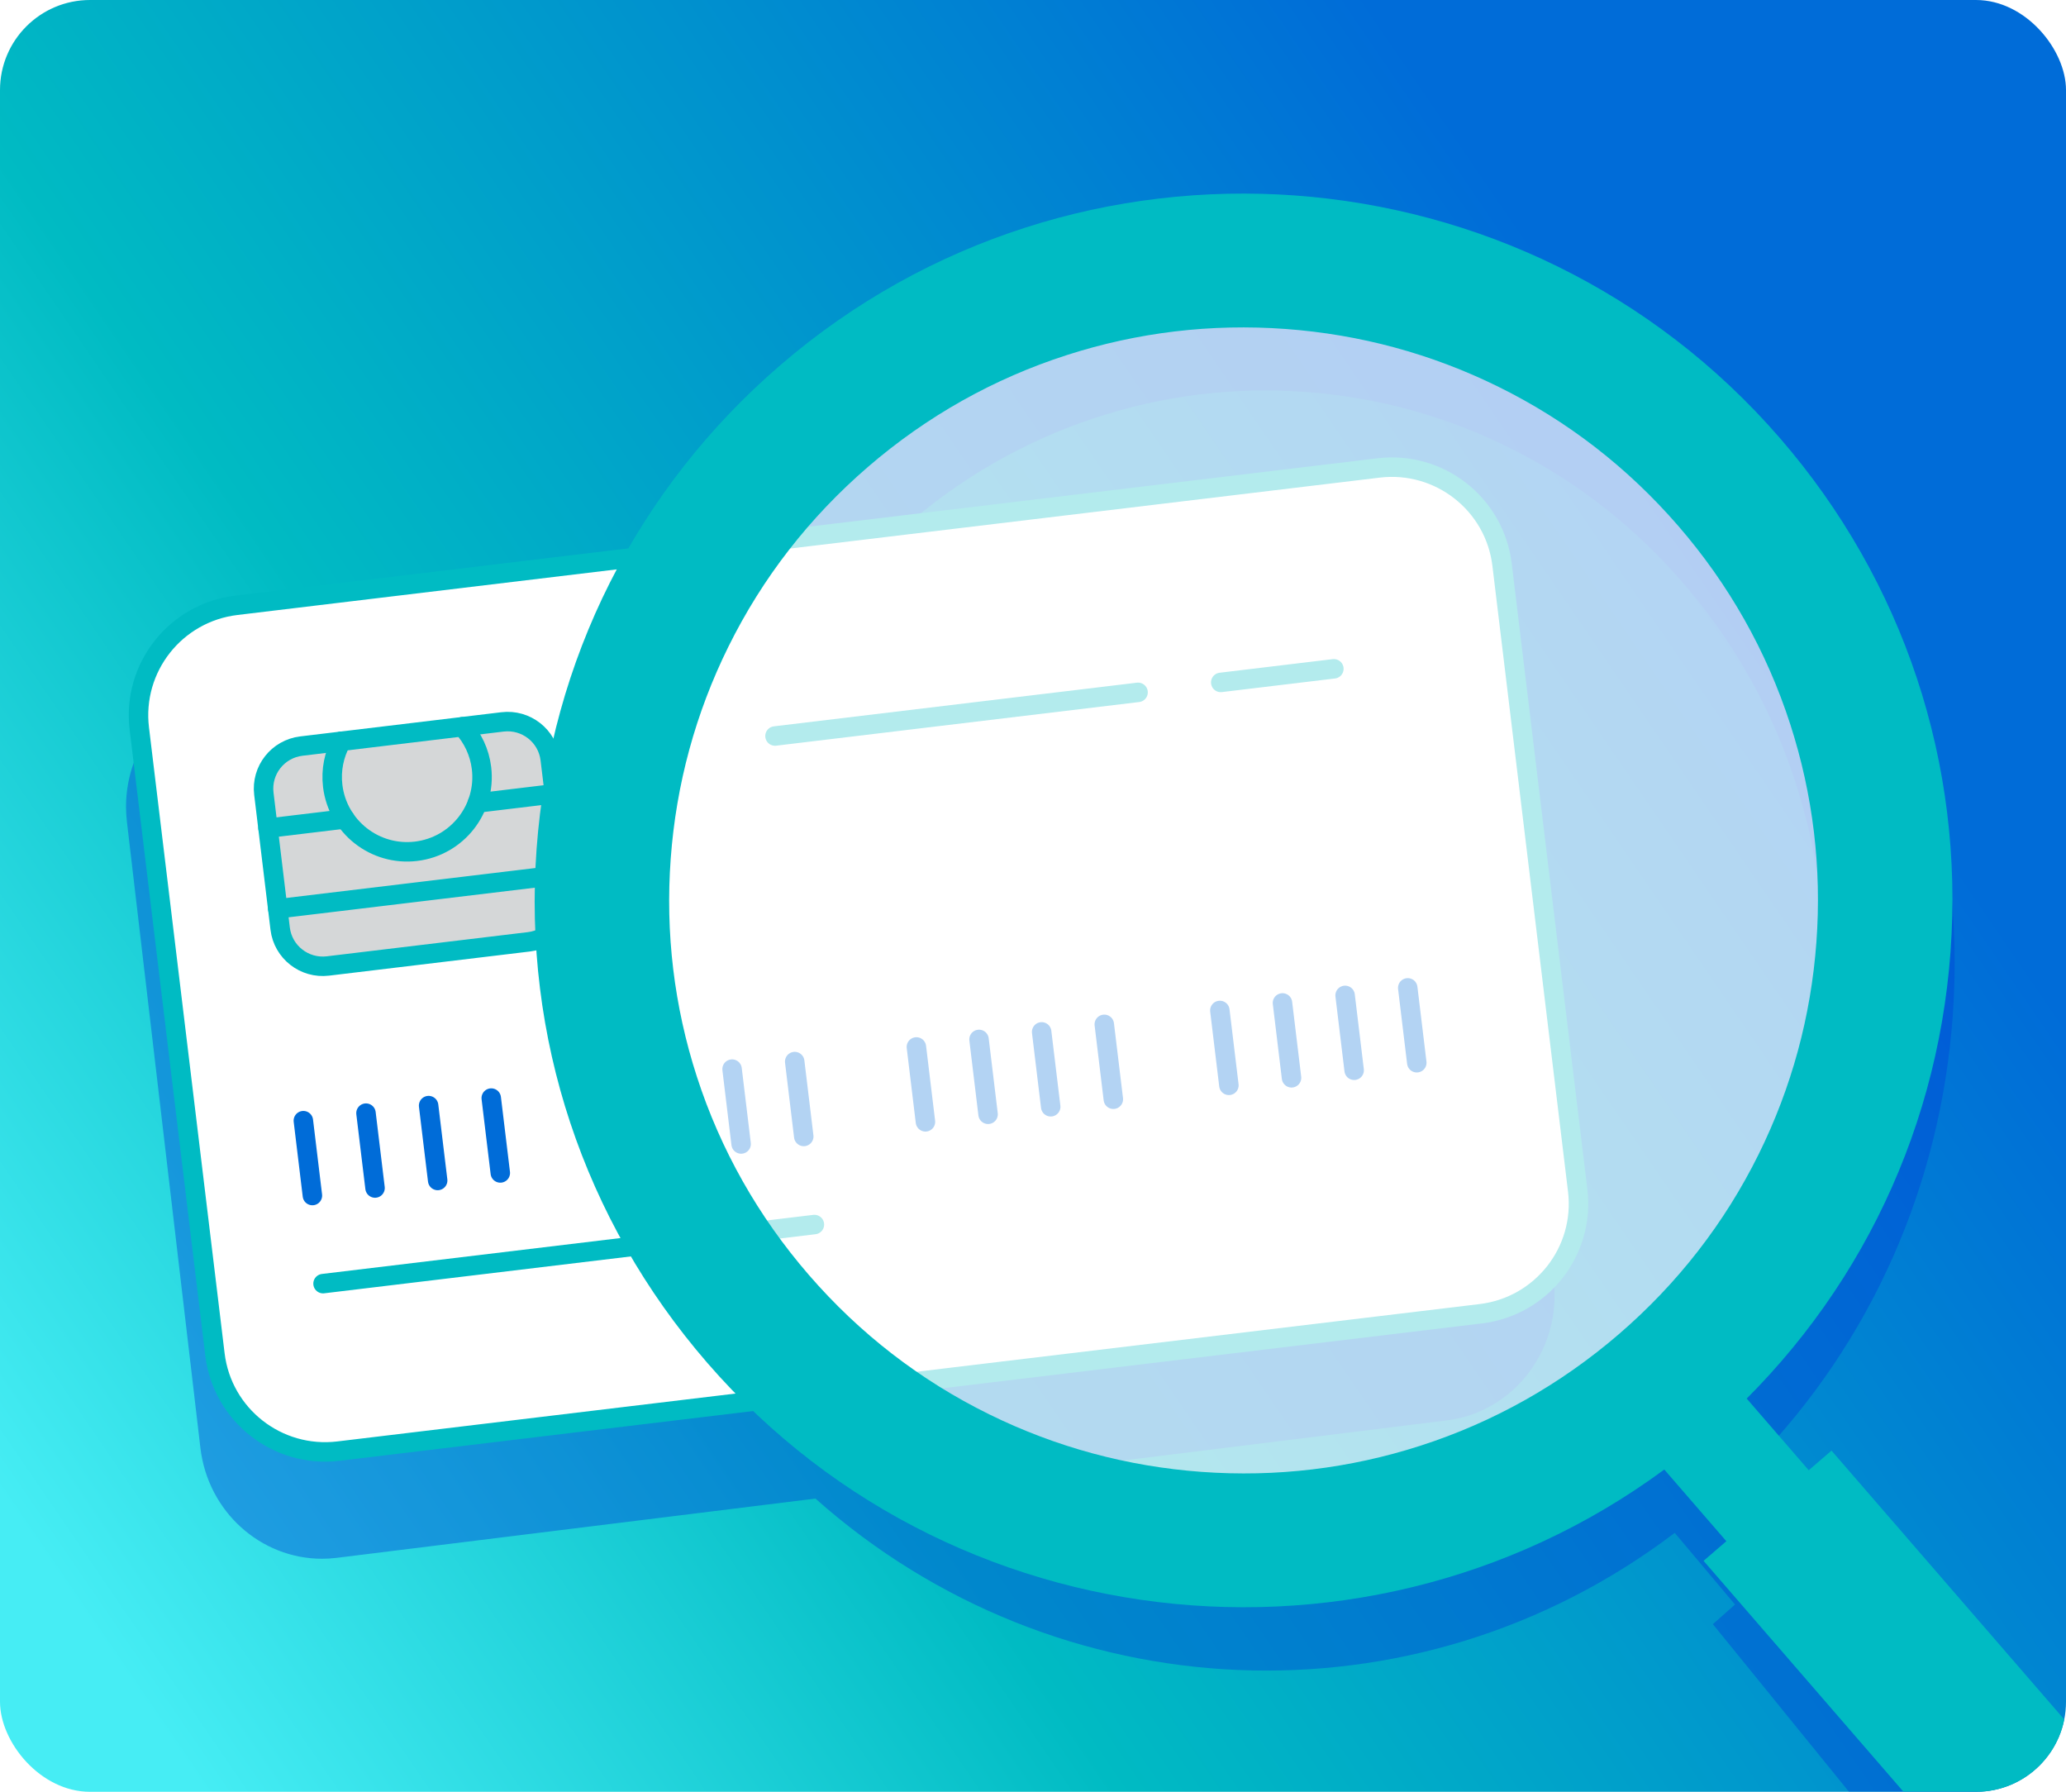<svg xmlns="http://www.w3.org/2000/svg" width="459" height="398" viewBox="0 0 459 398" fill="none"><rect width="459" height="398" rx="20" fill="url(#paint0_linear_275_85)"></rect><g clip-path="url(#clip0_275_85)"><g filter="url(#filter0_f_275_85)"><path d="M408.164 336.276L403.247 340.636L389.859 324.716C415.642 298.123 431.154 263.327 433.85 225.509C436.834 183.656 423.767 143.115 397.056 111.354C341.915 45.788 245.107 38.511 181.256 95.132C166.844 107.912 155.095 123.023 146.352 139.75L51.985 151.43C45.08 152.283 39.064 155.738 34.805 160.709C30.542 165.678 28 172.191 28 179.172C28 180.289 28.065 181.417 28.198 182.551L44.522 321.606C45.352 328.696 48.717 334.873 53.558 339.247C58.397 343.624 64.739 346.235 71.539 346.235C72.626 346.235 73.725 346.168 74.829 346.031L181.165 332.869C234.713 380.489 314.386 384.239 372.076 340.484L385.465 356.405L380.548 360.765L410.789 398H459L408.164 336.276ZM362.287 310.388C349.62 321.621 335.19 329.97 319.396 335.204C304.142 340.259 288.265 342.211 272.206 341.003C256.147 339.796 240.716 335.492 226.341 328.209C225.865 327.968 225.407 327.698 224.935 327.451L321.394 315.512C328.299 314.659 334.315 311.204 338.574 306.233C342.837 301.264 345.379 294.751 345.379 287.77C345.379 286.653 345.314 285.525 345.181 284.391L328.857 145.336C328.027 138.246 324.662 132.069 319.821 127.695C314.982 123.318 308.64 120.707 301.84 120.707C300.753 120.707 299.654 120.774 298.55 120.911L183.996 135.09C188.829 128.827 194.236 123.003 200.227 117.69C212.894 106.458 227.325 98.109 243.118 92.875C258.372 87.819 274.249 85.868 290.308 87.075C306.367 88.282 321.798 92.587 336.173 99.869C351.056 107.409 364.149 117.827 375.087 130.834C386.026 143.841 394.157 158.659 399.254 174.876C404.177 190.54 406.078 206.844 404.902 223.333C403.726 239.823 399.534 255.669 392.443 270.429C385.1 285.712 374.954 299.156 362.287 310.388Z" fill="#0044D8" fill-opacity="0.43"></path></g><path d="M306.274 103.944L52.487 134.456C38.963 136.082 29.322 148.335 30.952 161.823L47.753 300.846C49.384 314.335 61.668 323.951 75.192 322.325L328.979 291.813C342.502 290.187 352.144 277.935 350.514 264.446L333.712 125.423C332.082 111.935 319.797 102.318 306.274 103.944Z" fill="white" stroke="#00BBC3" stroke-width="4.326" stroke-linecap="round" stroke-linejoin="round"></path><path d="M67.397 248.927L69.406 265.558" stroke="#006CD8" stroke-width="4.326" stroke-linecap="round" stroke-linejoin="round"></path><path d="M81.311 247.254L83.322 263.885" stroke="#006CD8" stroke-width="4.326" stroke-linecap="round" stroke-linejoin="round"></path><path d="M95.226 245.581L97.236 262.212" stroke="#006CD8" stroke-width="4.326" stroke-linecap="round" stroke-linejoin="round"></path><path d="M109.141 243.908L111.151 260.539" stroke="#006CD8" stroke-width="4.326" stroke-linecap="round" stroke-linejoin="round"></path><path d="M134.814 240.821L136.824 257.453" stroke="#006CD8" stroke-width="4.326" stroke-linecap="round" stroke-linejoin="round"></path><path d="M148.729 239.148L150.74 255.78" stroke="#006CD8" stroke-width="4.326" stroke-linecap="round" stroke-linejoin="round"></path><path d="M162.644 237.475L164.654 254.107" stroke="#006CD8" stroke-width="4.326" stroke-linecap="round" stroke-linejoin="round"></path><path d="M176.559 235.802L178.569 252.434" stroke="#006CD8" stroke-width="4.326" stroke-linecap="round" stroke-linejoin="round"></path><path d="M203.594 232.552L205.604 249.184" stroke="#006CD8" stroke-width="4.326" stroke-linecap="round" stroke-linejoin="round"></path><path d="M217.509 230.879L219.519 247.511" stroke="#006CD8" stroke-width="4.326" stroke-linecap="round" stroke-linejoin="round"></path><path d="M231.423 229.206L233.433 245.838" stroke="#006CD8" stroke-width="4.326" stroke-linecap="round" stroke-linejoin="round"></path><path d="M245.338 227.533L247.348 244.165" stroke="#006CD8" stroke-width="4.326" stroke-linecap="round" stroke-linejoin="round"></path><path d="M271.012 224.447L273.022 241.078" stroke="#006CD8" stroke-width="4.326" stroke-linecap="round" stroke-linejoin="round"></path><path d="M284.927 222.774L286.937 239.405" stroke="#006CD8" stroke-width="4.326" stroke-linecap="round" stroke-linejoin="round"></path><path d="M298.841 221.101L300.851 237.732" stroke="#006CD8" stroke-width="4.326" stroke-linecap="round" stroke-linejoin="round"></path><path d="M312.756 219.428L314.766 236.059" stroke="#006CD8" stroke-width="4.326" stroke-linecap="round" stroke-linejoin="round"></path><path d="M172.18 163.486L252.843 153.788" stroke="#00BBC3" stroke-width="4.326" stroke-linecap="round" stroke-linejoin="round"></path><path d="M271.21 151.58L296.343 148.559" stroke="#00BBC3" stroke-width="4.326" stroke-linecap="round" stroke-linejoin="round"></path><path d="M71.772 285.124L180.934 272" stroke="#00BBC3" stroke-width="4.326" stroke-linecap="round" stroke-linejoin="round"></path><path d="M117.539 209.195L72.851 214.567C67.622 215.196 62.871 211.477 62.241 206.261L58.62 176.305C57.99 171.089 61.718 166.351 66.948 165.722L75.841 164.653L111.635 160.35C116.865 159.721 121.616 163.44 122.246 168.656L125.867 198.611C126.497 203.828 122.768 208.566 117.539 209.195Z" fill="#D5D7D8" stroke="#00BBC3" stroke-width="4.326" stroke-linecap="round" stroke-linejoin="round"></path><path d="M102.749 161.418C105.008 163.884 106.545 167.045 106.977 170.614C108.077 179.719 101.569 187.989 92.441 189.087C83.312 190.184 75.02 183.693 73.92 174.588C73.489 171.02 74.227 167.579 75.833 164.648" stroke="#00BBC3" stroke-width="4.326" stroke-linecap="round" stroke-linejoin="round"></path><path d="M61.709 201.866L125.335 194.217" stroke="#00BBC3" stroke-width="4.326" stroke-linecap="round" stroke-linejoin="round"></path><path d="M106.064 178.364L123.171 176.307" stroke="#00BBC3" stroke-width="4.326" stroke-linecap="round" stroke-linejoin="round"></path><path d="M59.545 183.956L76.658 181.899" stroke="#00BBC3" stroke-width="4.326" stroke-linecap="round" stroke-linejoin="round"></path><path d="M472.477 397.947L406.903 322.213L378.479 346.696L422.853 397.947H472.477Z" fill="#00BBC3"></path><g style="mix-blend-mode:soft-light" opacity="0.7"><path d="M276.687 341.051C355.098 341.051 418.663 277.652 418.663 199.445C418.663 121.238 355.098 57.839 276.687 57.839C198.276 57.839 134.711 121.238 134.711 199.445C134.711 277.652 198.276 341.051 276.687 341.051Z" fill="white"></path></g><path d="M173.348 81.124C141.511 108.546 122.286 146.692 119.215 188.536C116.144 230.38 129.594 270.912 157.088 302.666C213.844 368.217 313.487 375.492 379.208 318.883C411.045 291.461 430.27 253.315 433.341 211.471C436.412 169.627 422.962 129.095 395.468 97.341C338.712 31.791 239.069 24.515 173.348 81.124ZM403.545 209.296C402.335 225.782 398.02 241.624 390.72 256.381C383.162 271.66 372.719 285.101 359.682 296.331C346.644 307.561 331.79 315.908 315.534 321.141C299.833 326.195 283.491 328.146 266.962 326.939C250.433 325.732 234.55 321.428 219.754 314.148C204.435 306.61 190.959 296.194 179.7 283.19C168.44 270.186 160.071 255.371 154.825 239.158C149.757 223.497 147.802 207.198 149.012 190.712C150.222 174.225 154.536 158.384 161.836 143.626C169.394 128.348 179.837 114.907 192.875 103.676C205.913 92.446 220.766 84.099 237.022 78.867C252.723 73.812 269.065 71.862 285.594 73.069C302.123 74.275 318.007 78.579 332.803 85.86C348.121 93.398 361.597 103.813 372.857 116.817C384.116 129.821 392.485 144.636 397.731 160.849C402.799 176.51 404.754 192.81 403.545 209.296Z" fill="#00BBC3"></path><path d="M382.766 304.757L364.678 320.337L390.713 350.406L408.801 334.826L382.766 304.757Z" fill="#00BBC3"></path><path d="M409 334.84L390.698 350.605L364.478 320.322L382.78 304.558L409 334.84ZM390.727 350.207L408.601 334.811L382.751 304.956L364.877 320.352L390.727 350.207Z" fill="#00BBC3"></path></g><defs><filter id="filter0_f_275_85" x="8" y="37" width="471" height="381" filterUnits="userSpaceOnUse" color-interpolation-filters="sRGB"><feGaussianBlur stdDeviation="10"></feGaussianBlur></filter><linearGradient id="paint0_linear_275_85" x1="265.359" y1="-56.857" x2="-96.771" y2="190.856" gradientUnits="userSpaceOnUse"><stop stop-color="#006CD8"></stop><stop offset="0.617" stop-color="#00BBC3"></stop><stop offset="1" stop-color="#46EDF4"></stop></linearGradient><clipPath id="clip0_275_85"><rect y="43" width="459" height="355" rx="20" fill="white"></rect></clipPath></defs></svg>